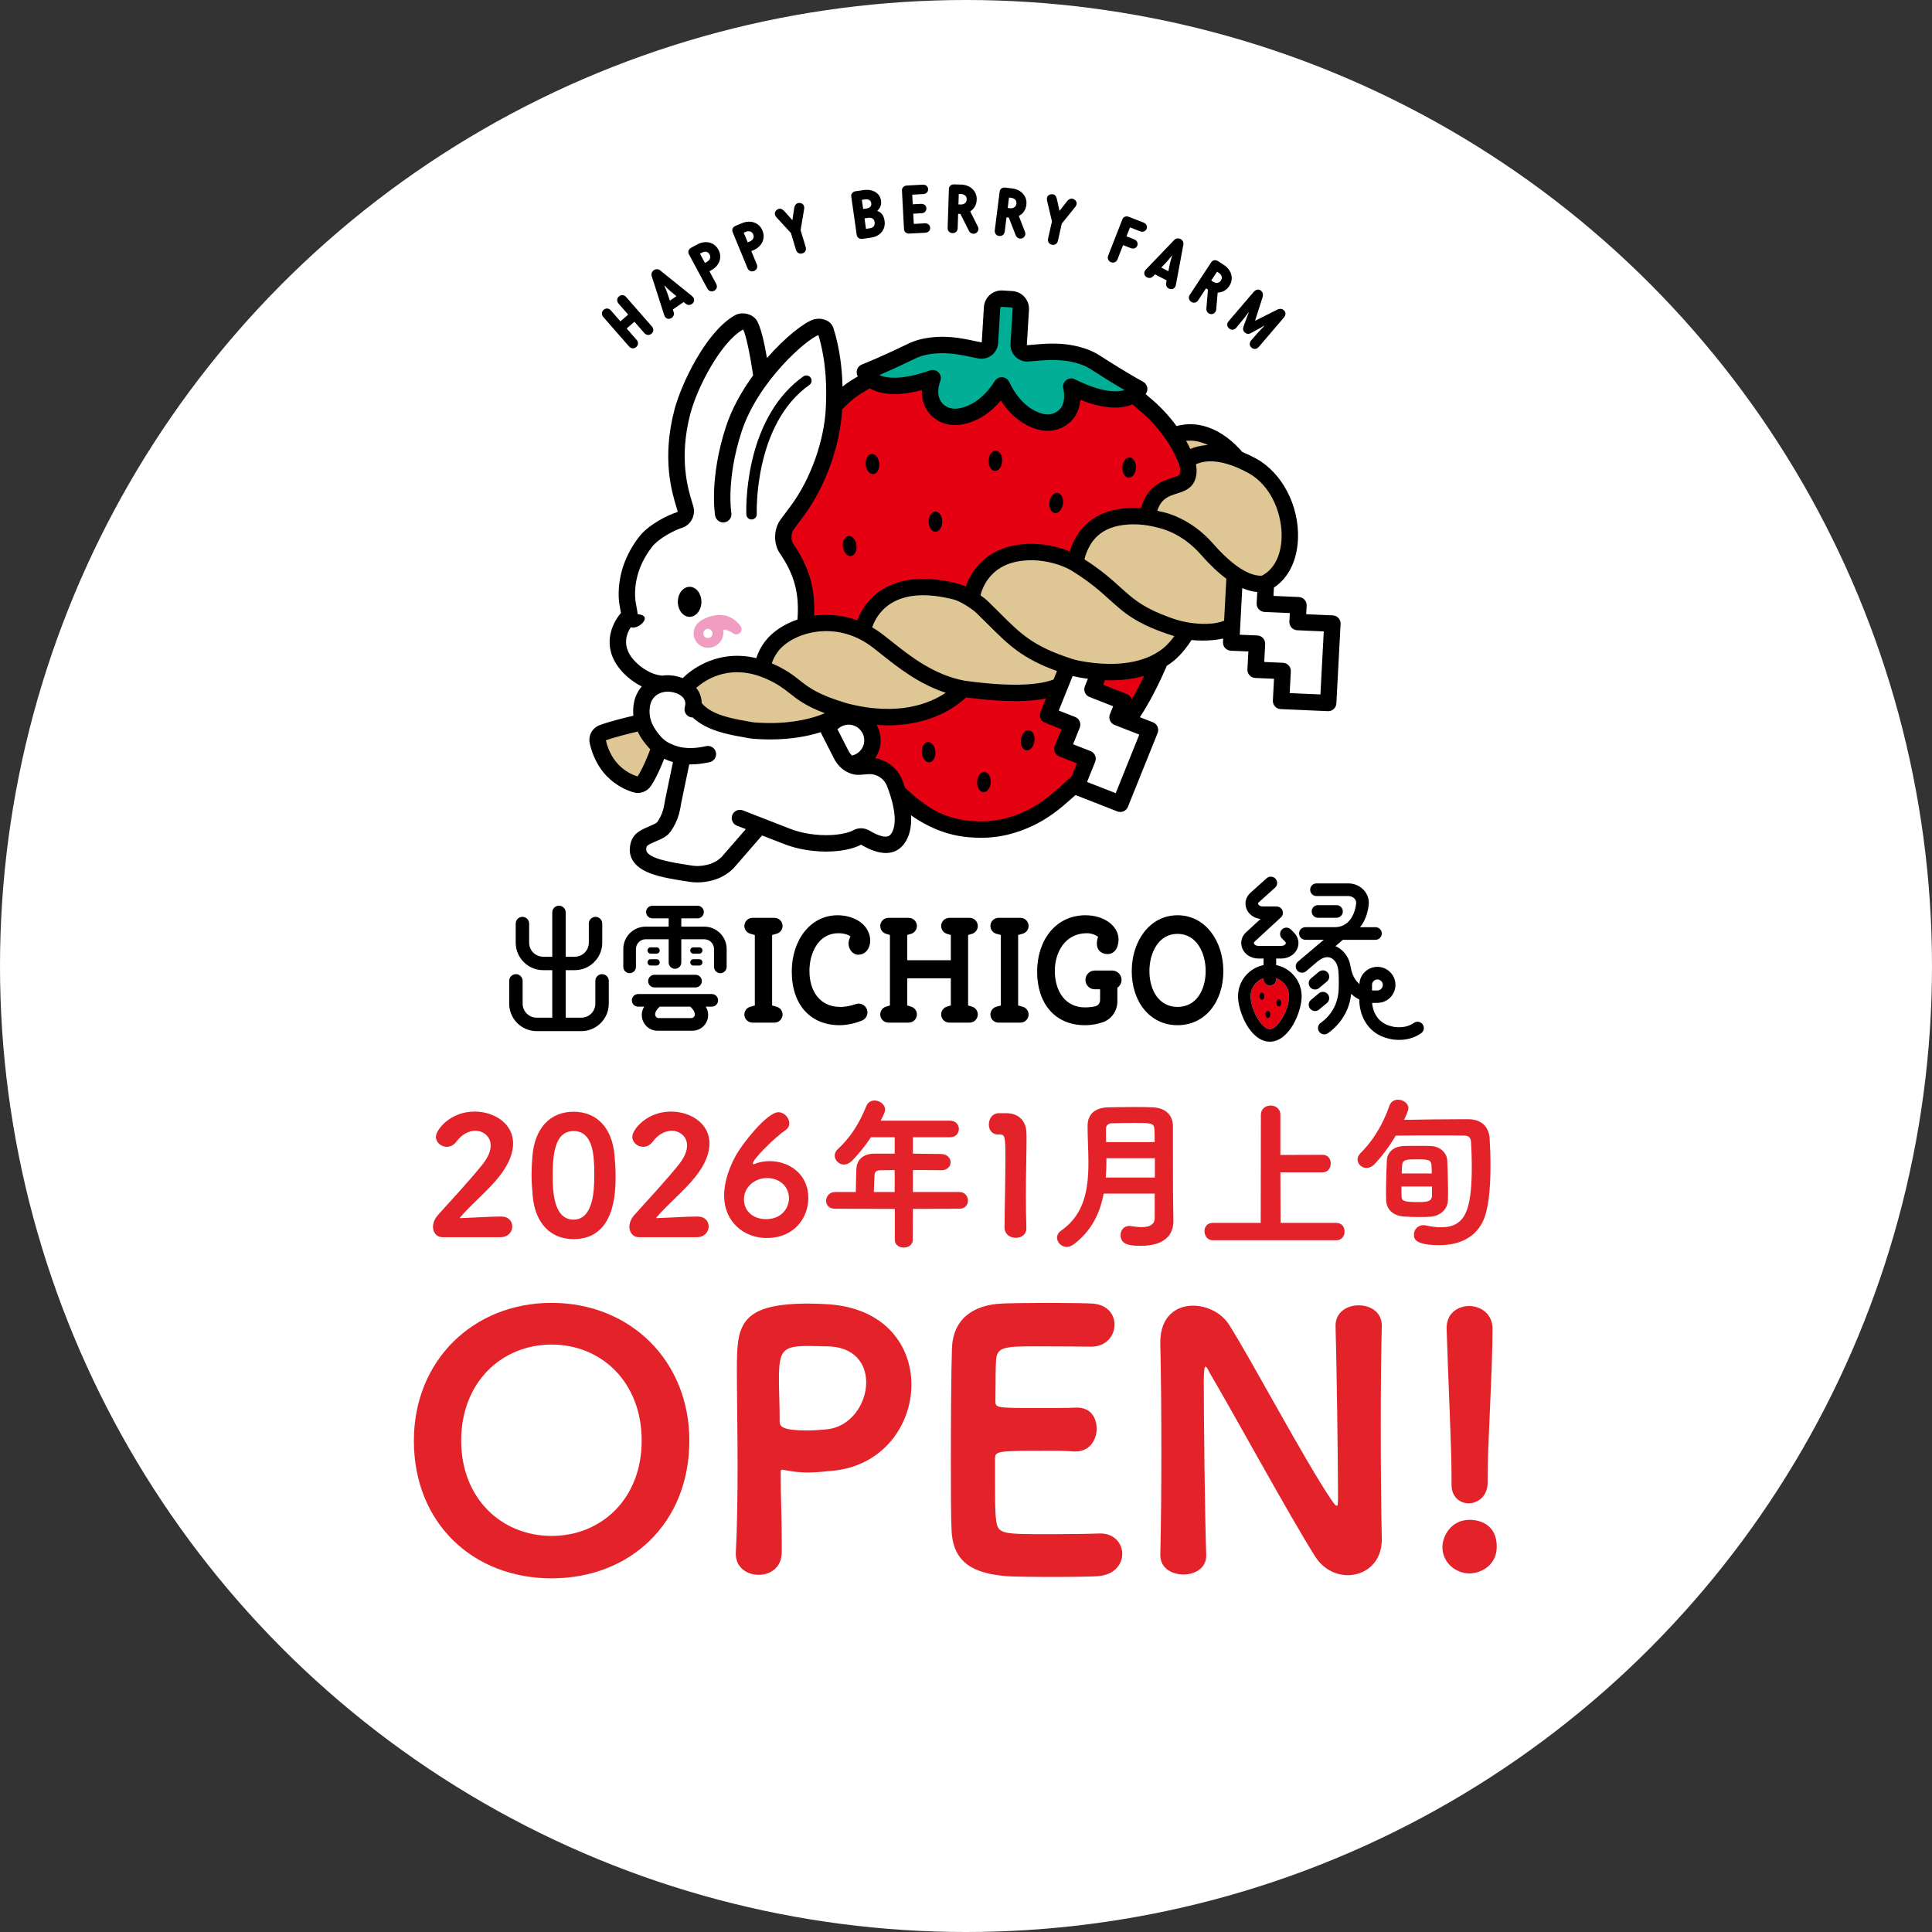 <?xml version="1.0" encoding="UTF-8"?>
<svg id="_レイヤー_1" data-name="レイヤー 1" xmlns="http://www.w3.org/2000/svg" width="686" height="686" viewBox="0 0 686 686">
  <rect x="0" y="0" width="686" height="686" fill="#333333" stroke="none"/>
  <defs>
    <style>
      .cls-1 {
        fill: #fff;
      }

      .cls-2 {
        fill: #e42229;
      }

      .cls-3 {
        fill: #f09dc1;
      }

      .cls-4 {
        fill: #e50012;
      }

      .cls-5 {
        fill: #dec794;
      }

      .cls-6 {
        fill: #00af95;
      }
    </style>
  </defs>
  <circle class="cls-1" cx="343" cy="343" r="343"/>
  <g>
    <path class="cls-2" d="M156.973,439.289c-1.962-.058-3.231-1.673-3.231-3.693,0-1.327,.577-2.827,1.789-4.212,3.866-4.327,10.559-11.482,15.579-17.656,2.25-2.769,3.116-5.077,3.116-6.982,0-3.577-3.058-5.251-5.366-5.251s-4.847,1.212-6.751,3.808c-.981,1.327-2.25,1.904-3.462,1.904-2.02,0-3.866-1.558-3.866-3.577,0-2.481,5.078-8.943,13.732-8.943,6.808,0,13.674,4.097,13.674,11.309,0,3.346-1.385,7.27-4.904,11.713-4.097,5.193-9.636,9.578-13.905,14.54-.058,.058-.058,.115-.058,.173s.115,.115,.288,.115c.231,0,.462-.058,.635-.058,4.27-.115,9.463-.519,13.79-.519,2.596,0,3.866,1.731,3.866,3.52,0,1.846-1.385,3.75-4.097,3.808h-20.829Z"/>
    <path class="cls-2" d="M189.153,424.749c-.231-2.654-.404-5.193-.404-7.732,0-2.135,.115-4.212,.288-6.405,.808-10.213,6.462-15.867,14.598-15.867,8.02,0,13.617,5.424,14.54,15.233,.231,2.539,.404,5.02,.404,7.501,0,5.712-.115,22.502-14.944,22.502-7.962,0-13.559-5.424-14.482-15.232Zm21.868-7.732c0-6.751-.404-15.406-7.385-15.406-6.866,0-7.385,8.886-7.385,15.983,0,4.904,.173,15.463,7.385,15.463,7.155,0,7.385-10.732,7.385-16.04Z"/>
    <path class="cls-2" d="M226.704,439.289c-1.962-.058-3.231-1.673-3.231-3.693,0-1.327,.577-2.827,1.789-4.212,3.866-4.327,10.559-11.482,15.579-17.656,2.25-2.769,3.116-5.077,3.116-6.982,0-3.577-3.058-5.251-5.366-5.251s-4.847,1.212-6.751,3.808c-.981,1.327-2.25,1.904-3.462,1.904-2.02,0-3.866-1.558-3.866-3.577,0-2.481,5.078-8.943,13.732-8.943,6.808,0,13.674,4.097,13.674,11.309,0,3.346-1.385,7.27-4.904,11.713-4.097,5.193-9.636,9.578-13.905,14.54-.058,.058-.058,.115-.058,.173s.115,.115,.288,.115c.231,0,.462-.058,.635-.058,4.27-.115,9.463-.519,13.79-.519,2.596,0,3.866,1.731,3.866,3.52,0,1.846-1.385,3.75-4.097,3.808h-20.829Z"/>
    <path class="cls-2" d="M272.178,439.578c-7.789,0-15.059-5.481-15.059-15.117,0-4.904,1.846-9.866,4.039-13.963,2.308-4.27,11.194-15.579,15.233-15.579,2.135,0,3.866,2.077,3.866,3.923,0,.923-.404,1.789-1.327,2.423-3.924,2.654-11.655,10.386-11.655,11.886,0,.115,.058,.231,.231,.231,.115,0,.173,0,.288-.058,1.846-.75,3.693-1.039,5.424-1.039,7.039,0,13.79,4.558,13.79,13.098,0,6.982-4.904,14.194-14.828,14.194Zm.173-21.291c-4.154,0-8.193,3-8.193,7.616,0,3.808,2.943,6.981,7.847,6.981,5.597,0,8.135-4.039,8.135-7.443,0-4.039-3.231-7.155-7.789-7.155Z"/>
    <path class="cls-2" d="M324.137,429.249l-.058,11.02c0,1.789-1.615,2.712-3.173,2.712-1.615,0-3.173-.923-3.173-2.712v-11.02l-21.233-.058c-2.193,0-3.174-1.385-3.174-2.827,0-1.5,1.154-3.116,3.174-3.116h7.385c0-1.731,.058-3.808,.173-7.962,.058-2.712,1.616-5.654,6.52-5.654h7.097v-5.828h-8.424c-2.193,3.289-4.616,6.232-6.809,8.424-.923,.865-1.846,1.269-2.769,1.269-1.789,0-3.289-1.5-3.289-3.173,0-.808,.346-1.615,1.096-2.308,4.385-4.039,7.501-8.828,10.097-15.232,.577-1.442,1.731-2.019,2.943-2.019,1.846,0,3.751,1.385,3.751,3.231,0,.692-.231,1.269-1.558,3.923h24.58c2.135,0,3.174,1.5,3.174,2.943,0,1.5-1.038,2.943-3.174,2.943h-13.155v5.828c3.346,0,6.693,.115,9.982,.115,2.25,.058,3.404,1.5,3.404,2.943s-1.096,2.827-3.346,2.827h-.058c-3.231-.058-6.635-.058-9.982-.058v7.789h16.502c2.019,0,3.058,1.558,3.058,3.058,0,1.442-.981,2.885-3.058,2.885l-16.502,.058Zm-6.462-13.79c-1.789,0-3.462,.058-4.962,.058-1.846,0-2.135,.808-2.193,1.789-.115,1.789-.173,3.981-.231,5.943h7.385v-7.789Z"/>
    <path class="cls-2" d="M357.278,395.265c4.443,0,6.982,2.769,7.155,6.635,.058,.692,.058,1.615,.058,2.712,0,4.443-.231,11.886-.231,20.137,0,3.635,.058,7.443,.173,11.194v.173c0,2.308-1.846,3.404-3.75,3.404-1.962,0-3.981-1.212-3.981-3.635,0-5.251,.289-16.906,.289-24.349,0-7.732-.115-8.713-1.904-8.713h-.692c-2.25,0-3.289-1.731-3.289-3.52,0-1.904,1.154-3.923,3.346-4.039h2.827Z"/>
    <path class="cls-2" d="M410.005,423.826h-18.117c-1.269,6.751-4.212,13.213-10.732,18.06-.808,.577-1.616,.866-2.366,.866-1.904,0-3.462-1.616-3.462-3.289,0-.865,.404-1.789,1.5-2.539,8.309-5.77,9.636-14.829,9.636-24.118,0-4.27-.288-8.655-.288-12.694v-.404c0-3.866,2.423-6.405,7.27-6.52,2.712-.058,6.058-.115,9.289-.115,2.366,0,4.674,0,6.635,.115,4.673,.231,7.039,2.885,7.097,6.578v6.001c0,16.502,.058,18.348,.058,19.098l.115,8.655v.115c0,5.02-3.404,8.712-11.482,8.712-3.52,0-7.27-.173-7.27-3.808,0-1.673,1.096-3.231,3.058-3.231,.231,0,.461,0,.692,.058,1.385,.231,2.654,.346,3.808,.346,2.654,0,4.558-.808,4.558-3.346v-8.539Zm.058-12.578h-17.194c0,2.25-.058,4.558-.231,6.866h17.425v-6.866Zm-.058-5.712c0-1.673-.058-3.174-.115-4.674-.115-2.135-1.385-2.135-7.039-2.135-2.77,0-5.597,.058-8.078,.115-1.327,0-2.077,.923-2.077,1.904,0,1.558,0,3.116,.058,4.789h17.252Z"/>
    <path class="cls-2" d="M430.625,440.385c-1.904,0-2.943-1.615-2.943-3.231,0-1.5,.923-2.943,2.943-2.943h17.021l.058-38.37c0-2.193,1.731-3.289,3.462-3.289s3.462,1.096,3.462,3.289v14.252l15.002-.058c1.962,0,2.885,1.558,2.885,3.058,0,1.616-.981,3.173-2.885,3.173h-15.002l.058,17.944h19.848c1.904,0,2.885,1.5,2.885,3.058s-.981,3.116-2.885,3.116h-43.909Z"/>
    <path class="cls-2" d="M488.092,413.325c-.923,.981-1.962,1.385-2.885,1.385-1.731,0-3.173-1.385-3.173-3,0-.75,.288-1.5,.981-2.192,3.519-3.462,7.501-8.828,10.328-16.906,.519-1.5,1.789-2.135,3.058-2.135,1.846,0,3.693,1.269,3.693,3.058,0,.75-.981,2.943-1.558,4.097,5.77-.115,15.233-.231,20.714-.231h2.251c4.5,.058,7.212,2.712,7.443,6.924,.173,2.885,.288,6.231,.288,9.693,0,6.058-.404,12.348-1.673,16.906-2.192,7.847-8.597,11.194-16.444,11.194-8.886,0-9.059-2.366-9.059-3.75,0-1.673,1.269-3.346,3.404-3.346,.288,0,.577,.058,.923,.115,1.846,.404,3.577,.635,5.251,.635,8.597,0,10.963-5.828,10.963-21.695,0-3.058-.115-6.058-.288-8.655-.058-1.269-.75-2.193-2.193-2.193-2.135-.058-5.655-.058-9.463-.058-5.308,0-11.194,0-15.059,.058-2.308,3.923-4.847,7.27-7.501,10.097Zm19.906,18.694c-1.212,.115-2.596,.115-3.981,.115-2.019,0-4.039-.058-5.482-.173-3.923-.288-6.231-2.539-6.347-5.712,0-.692-.058-1.558-.058-2.481,0-3.866,.173-9.174,.288-11.713,.115-2.539,2.019-5.02,6.116-5.135,1.846-.058,3.866-.058,5.712-.058,1.385,0,2.654,0,3.75,.058,3.52,.115,5.77,2.596,5.885,5.135,.115,2.654,.288,8.251,.288,11.944,0,.866-.058,1.615-.058,2.193-.115,3.173-2.654,5.539-6.116,5.828Zm-10.386-10.732c0,1.442,0,2.712,.058,3.52,.058,1.558,.519,2.02,6.116,2.02,3.347,0,4.558-.404,4.674-2.193v-3.346h-10.848Zm10.79-4.616c0-1.154-.115-2.193-.115-2.827-.115-2.02-.981-2.193-5.135-2.193-3.693,0-5.193,0-5.308,2.25-.058,.635-.058,1.616-.115,2.77h10.674Z"/>
    <path class="cls-2" d="M195.862,560.425c-27.875,0-48.906-19.537-48.906-48.906,0-28.373,21.031-48.906,48.906-48.906s48.906,20.533,48.906,48.906c0,29.368-21.031,48.906-48.906,48.906Zm31.982-48.906c0-20.782-14.311-34.097-31.982-34.097s-32.106,13.315-32.106,34.097c0,20.657,14.435,33.848,32.106,33.848s31.982-13.191,31.982-33.848Z"/>
    <path class="cls-2" d="M269.359,559.181c-3.982,0-8.089-2.489-8.089-7.342v-.373c.498-9.706,.622-20.657,.622-31.111,0-12.693-.249-24.888-.249-33.599,0-15.555,.249-23.893,25.386-23.893,2.613,0,5.226,.124,7.093,.249,20.284,1.369,29.493,14.809,29.493,28.497,0,14.311-9.956,28.87-27.875,30.613-2.862,.249-5.724,.622-8.96,.622-2.489,0-5.102-.249-8.213-.871-.249,0-.498-.125-.747-.125-.622,0-.622,.249-.622,1.369,0,7.715,.373,15.555,.373,23.395v4.729c-.124,5.351-4.107,7.84-8.213,7.84Zm38.204-68.319c0-6.72-4.231-12.817-14.186-12.817h-.747c-.622,0-2.986-.124-5.6-.124-9.084,0-10.453,1.493-10.453,11.697,0,4.231,.249,9.084,.249,13.315v1.742c0,1.867,.995,3.235,9.706,3.235,2.116,0,4.355-.124,6.844-.373,8.711-.747,14.186-9.084,14.186-16.675Z"/>
    <path class="cls-2" d="M389.522,559.679c-1.618,.124-8.835,.249-15.929,.249s-14.186-.124-15.804-.249c-11.698-.871-19.413-4.48-19.911-16.302-.249-5.102-.249-14.435-.249-24.515,0-15.058,.124-32.106,.373-39.821,.249-10.453,7.218-15.68,17.671-16.178,2.24-.124,9.333-.249,16.426-.249,6.969,0,13.938,.124,15.804,.249,5.351,.373,7.84,3.858,7.84,7.466,0,3.858-2.862,7.84-8.338,7.84-.124,0-10.951-.124-19.164-.124-11.822,0-14.186,.249-14.56,4.853-.249,2.987-.124,7.467-.249,14.56,0,2.489,.622,2.489,14.684,2.489,5.476,0,11.2,0,13.44-.124,7.715-.498,7.84,6.595,7.84,7.466,0,3.982-2.489,8.089-7.467,8.089h-.746c-2.613-.249-6.347-.249-10.204-.249-16.551,0-17.671,.125-17.671,2.738,0,17.422,0,18.542,.373,21.777,.622,5.102,1.991,5.102,18.915,5.102,7.218,0,15.182-.124,17.546-.249h.622c4.978,0,7.715,3.609,7.715,7.218,0,3.733-2.738,7.591-8.96,7.964Z"/>
    <path class="cls-2" d="M411.997,552.088c.249-11.075,.373-23.768,.373-36.213,0-14.186-.124-28.124-.373-38.826v-.498c0-9.084,5.6-12.942,11.573-12.942,4.978,0,10.08,2.489,12.818,6.72,7.84,12.32,27.004,48.532,36.586,62.594,.747,.996,1.245,1.742,1.618,1.742,.498,0,.498-.622,.498-4.231,0-10.204-.498-47.91-.871-59.483-.124-4.978,3.982-7.467,8.213-7.467,4.106,0,8.213,2.364,8.213,7.218v.249c-.249,9.084-.373,21.902-.373,34.968,0,14.933,.125,30.239,.373,40.444v.249c0,8.213-5.849,12.693-12.071,12.693-4.231,0-8.711-2.115-11.573-6.595-8.711-13.689-30.737-54.008-37.457-65.208-.249-.498-.995-2.24-1.493-2.24-.125,0-.622,0-.622,5.476,0,11.324,.373,47.91,.871,61.35v.249c0,4.48-3.982,6.72-8.089,6.72s-8.213-2.24-8.213-6.844v-.124Z"/>
    <path class="cls-2" d="M521.744,558.683c-4.853,0-9.582-3.858-9.582-9.333,0-3.858,2.986-9.706,9.706-9.706,1.12,0,9.582,.124,9.582,9.582,0,6.844-5.973,9.458-9.706,9.458Zm-6.347-31.484v-2.987c0-10.702-1.12-32.23-1.742-52.39v-.373c0-5.102,3.982-7.715,7.964-7.715,4.107,0,8.338,2.738,8.338,8.089,0,14.435-1.742,41.066-1.742,52.39v1.991c.124,5.351-3.858,7.591-6.72,7.591-3.111,0-6.098-2.24-6.098-6.596Z"/>
  </g>
  <g>
    <g>
      <path d="M231.492,115.948c.563,.643,.759,1.733-.152,2.529-.911,.797-1.964,.457-2.527-.186l-3.547-4.055-2.751,2.406,3.547,4.055c.562,.643,.777,1.717-.152,2.529-.911,.797-1.964,.457-2.527-.186l-9.188-10.502c-.563-.643-.759-1.733,.152-2.529,.929-.813,1.964-.457,2.527,.186l3.422,3.911,2.75-2.406-3.422-3.911c-.562-.643-.759-1.732,.152-2.529,.911-.797,1.964-.457,2.527,.186l9.188,10.502Z"/>
      <path d="M239.199,110.814c.303,1.029-.201,1.721-.709,2.07-.861,.591-2.172,.483-2.647-1.004l-4.431-13.796c-.316-.964,.194-1.774,.742-2.15,.606-.417,1.533-.534,2.272,.082l11.279,9.096c1.144,.913,.886,2.213,.005,2.818-.509,.349-1.374,.598-2.206-.07l-.759-.602-3.854,2.645,.308,.911Zm-1.345-4.056l2.328-1.598-1.717-1.412c-.725-.596-1.572-1.368-2.453-2.317l-.098,.068c.529,1.19,.945,2.258,1.24,3.149l.7,2.11Z"/>
      <path d="M254.306,100.799c.405,.752,.373,1.847-.713,2.432-1.066,.573-2.017,.007-2.421-.746l-6.562-12.205c-.36-.669-.306-1.722,.865-2.35l2.152-1.157c2.905-1.563,6.029-.763,7.411,1.807l.09,.167c1.393,2.592,.337,5.639-2.568,7.201l-.669,.36,2.416,4.493Zm-3.331-7.8c.92-.494,1.59-1.502,1.006-2.588l-.068-.126c-.584-1.087-1.783-1.062-2.703-.567l-.669,.36,1.764,3.281,.669-.36Z"/>
      <path d="M268.714,93.869c.326,.79,.183,1.874-.958,2.345-1.119,.461-2.008-.2-2.333-.99l-5.28-12.814c-.289-.702-.128-1.744,1.101-2.25l2.26-.932c3.05-1.257,6.076-.142,7.188,2.556l.072,.176c1.121,2.72-.241,5.644-3.291,6.9l-.702,.289,1.944,4.718Zm-2.516-8.102c.965-.398,1.736-1.331,1.266-2.472l-.054-.132c-.47-1.141-1.666-1.238-2.631-.841l-.702,.29,1.419,3.445,.702-.29Z"/>
      <path d="M281.997,73.903c.183-1.12,.753-1.614,1.253-1.765,.863-.259,2.602,.085,2.271,2.117l-1.25,7.461,1.81,6.02c.246,.818-.004,1.884-1.185,2.24-1.159,.347-2-.39-2.246-1.208l-1.81-6.021-5.112-5.548c-1.25-1.358-.34-2.697,.75-3.025,.568-.171,1.166-.079,1.996,.787l2.877,3.223,.645-4.282Z"/>
      <path d="M306.291,84.8c-1.315,.188-1.983-.628-2.09-1.379l-1.945-13.625c-.107-.752,.306-1.721,1.621-1.909l2.819-.402c3.218-.46,5.745,1.121,6.107,3.658l.023,.164c.191,1.339-.215,2.524-1.356,3.597,1.554,.474,2.352,1.702,2.597,3.417l.027,.187c.416,2.914-1.531,5.396-4.726,5.852l-3.077,.439Zm1.34-10.762c1.057-.15,1.883-.748,1.728-1.828l-.02-.141c-.148-1.033-1.114-1.423-2.171-1.272l-1.151,.164,.463,3.242,1.151-.165Zm1.265,7.011c1.08-.154,1.842-.862,1.661-2.131l-.02-.141c-.168-1.174-1.208-1.577-2.171-1.439l-1.409,.201,.53,3.711,1.41-.201Z"/>
      <path d="M320.259,67.63c-.04-.759,.457-1.688,1.784-1.759l5.569-.295c1.304-.07,1.897,.802,1.937,1.561,.041,.782-.456,1.712-1.76,1.78l-3.886,.206,.18,3.413,2.892-.154c1.304-.069,1.92,.802,1.96,1.56,.042,.806-.479,1.713-1.783,1.782l-2.892,.154,.193,3.626,3.886-.206c1.304-.068,1.896,.803,1.936,1.562,.041,.782-.456,1.711-1.759,1.781l-5.57,.295c-1.327,.07-1.92-.801-1.96-1.56l-.729-13.745Z"/>
      <path d="M341.012,75.96l-.806-.026-.163,5.099c-.028,.853-.604,1.785-1.837,1.745-1.209-.039-1.748-1.006-1.721-1.86l.444-13.849c.024-.759,.598-1.643,1.926-1.601l2.443,.078c3.297,.106,5.598,2.363,5.504,5.28l-.006,.19c-.055,1.731-.933,3.175-2.289,4.033l2.744,5.5c.556,1.157-.341,2.506-1.622,2.464-.759-.024-1.29-.468-1.558-.999l-3.058-6.056Zm.06-3.345c1.043,.033,2.128-.502,2.168-1.735l.005-.142c.039-1.233-1.011-1.813-2.054-1.846l-.759-.024-.119,3.722,.759,.025Z"/>
      <path d="M358.187,77.258l-.8-.101-.639,5.06c-.107,.848-.767,1.72-1.991,1.567-1.2-.153-1.646-1.165-1.539-2.013l1.735-13.746c.095-.753,.749-1.58,2.067-1.413l2.425,.306c3.272,.413,5.353,2.876,4.987,5.77l-.024,.189c-.217,1.719-1.225,3.074-2.656,3.802l2.218,5.732c.446,1.204-.574,2.462-1.845,2.302-.753-.095-1.241-.588-1.458-1.141l-2.479-6.315Zm.371-3.325c1.036,.131,2.167-.301,2.321-1.525l.017-.141c.154-1.224-.836-1.9-1.871-2.03l-.754-.095-.466,3.695,.753,.095Z"/>
      <path d="M378.862,71.474c.71-.886,1.448-1.037,1.957-.922,.88,.198,2.226,1.35,.941,2.958l-4.75,5.887-1.377,6.133c-.187,.834-.927,1.64-2.131,1.37-1.181-.265-1.552-1.321-1.364-2.154l1.377-6.134-1.731-7.342c-.423-1.797,1.027-2.516,2.138-2.267,.579,.13,1.053,.504,1.352,1.665l.925,4.219,2.662-3.414Z"/>
      <path d="M399.982,83.915l2.697,1.053c1.216,.474,1.419,1.521,1.143,2.229-.293,.752-1.143,1.362-2.359,.888l-2.697-1.052-1.967,5.04c-.31,.796-1.164,1.482-2.313,1.033-1.127-.439-1.313-1.531-1.003-2.326l5.038-12.909c.276-.707,1.112-1.349,2.35-.866l5.106,1.993c1.238,.482,1.441,1.53,1.164,2.237-.285,.73-1.143,1.362-2.381,.88l-3.537-1.38-1.242,3.184Z"/>
      <path d="M409.423,98.122c-.761,.755-1.609,.641-2.158,.359-.929-.477-1.457-1.682-.373-2.806l10.033-10.452c.698-.735,1.652-.672,2.243-.369,.655,.336,1.199,1.096,1.008,2.037l-2.645,14.245c-.259,1.44-1.526,1.83-2.476,1.343-.548-.282-1.179-.925-.987-1.974l.17-.954-4.159-2.134-.655,.704Zm2.93-3.11l2.512,1.289,.426-2.181c.179-.922,.457-2.033,.873-3.26l-.105-.054c-.797,1.032-1.538,1.904-2.182,2.587l-1.524,1.618Z"/>
      <path d="M428.913,102.824l-.674-.444-2.805,4.259c-.47,.713-1.448,1.205-2.478,.526-1.01-.665-.964-1.771-.493-2.484l7.62-11.569c.418-.634,1.37-1.087,2.479-.356l2.041,1.343c2.753,1.814,3.534,4.941,1.929,7.378l-.104,.158c-.953,1.446-2.455,2.219-4.06,2.24l-.538,6.122c-.131,1.278-1.601,1.957-2.671,1.251-.634-.417-.855-1.074-.805-1.666l.561-6.76Zm1.8-2.819c.871,.574,2.076,.686,2.755-.344l.079-.118c.678-1.03,.087-2.074-.784-2.648l-.634-.417-2.049,3.109,.634,.418Z"/>
      <path d="M445.723,119.184c.971-1.136,1.667-1.914,3.211-3.465l-.09-.078c-.478,.34-1.722,.993-2.221,1.285l-2.404,1.315c-1.064,.589-1.749,.221-2.182-.149-.397-.339-.915-.938-.505-2.148l.944-2.564c.107-.345,.677-1.887,.923-2.394l-.09-.077c-.681,.978-1.752,2.341-2.905,3.727l-1.477,1.764c-.554,.65-1.586,1.016-2.524,.214-.938-.801-.736-1.876-.181-2.526l8.895-10.405c.817-.955,1.828-1.152,2.639-.458,.577,.493,.874,1.278,.539,2.364l-2.624,8.18,.09,.077,7.673-3.864c1.039-.486,1.788-.376,2.382,.133,.83,.709,.81,1.753-.006,2.709l-8.894,10.404c-.555,.649-1.604,1.001-2.524,.214-.92-.786-.736-1.877-.181-2.526l1.513-1.733Z"/>
    </g>
    <g>
      <path class="cls-4" d="M450.888,365.391c-3.094,0-6.816-7.147-6.816-11.637,0-2.972,1.915-5.499,4.574-6.429v.36c0,1.238,1.004,2.242,2.242,2.242s2.242-1.004,2.242-2.242v-.359c2.658,.93,4.574,3.457,4.574,6.429,0,4.49-3.721,11.637-6.816,11.637Z"/>
      <g>
        <path d="M275.77,331.541c1.241-.346,2.1-1.476,2.1-2.765,0-1.585-1.285-2.87-2.87-2.87h-7.819c-1.585,0-2.87,1.285-2.87,2.87,0,1.289,.859,2.419,2.1,2.765l1.61,.449v25.025l-1.61,.448c-1.242,.346-2.101,1.476-2.101,2.765,0,1.585,1.285,2.871,2.87,2.871h7.819c1.585,0,2.87-1.285,2.87-2.871,0-1.289-.859-2.42-2.101-2.765l-1.61-.448v-25.025l1.611-.449Z"/>
        <path d="M363.124,331.541c1.241-.346,2.1-1.476,2.1-2.765,0-1.585-1.285-2.87-2.87-2.87h-7.819c-1.585,0-2.87,1.285-2.87,2.87,0,1.289,.859,2.419,2.1,2.765l1.61,.449v25.025l-1.61,.448c-1.242,.346-2.101,1.476-2.101,2.765,0,1.585,1.285,2.871,2.87,2.871h7.819c1.585,0,2.87-1.285,2.87-2.871,0-1.289-.859-2.42-2.101-2.765l-1.61-.448v-25.025l1.61-.449Z"/>
        <path d="M304.727,338.992c2.886,0,4.26-2.641,4.26-4.936,0-5.338-5.131-9.069-11.59-9.069-9.666,0-16.263,8.84-16.263,19.974,0,11.824,6.643,19.056,16.996,19.056,3.124,0,5.957-.843,7.934-1.644,1.568-.635,2.342-2.401,1.748-3.985l-.005-.012c-.601-1.601-2.371-2.398-3.985-1.834-1.478,.517-3.402,.99-5.509,.99-7.147,0-10.903-5.568-10.903-12.8,0-6.428,3.252-13.373,10.262-13.373,1.924,0,3.619,.517,4.306,1.148-.321,.575-.687,1.493-.687,2.469,0,2.238,1.603,4.018,3.435,4.018Z"/>
        <path d="M345.128,331.576c1.224-.368,2.062-1.496,2.062-2.774,0-1.6-1.297-2.897-2.897-2.897h-7.217c-1.6,0-2.897,1.297-2.897,2.897,0,1.278,.838,2.406,2.062,2.774l1.373,.413v8.953h-15.484v-8.953l1.373-.413c1.224-.368,2.062-1.496,2.062-2.774,0-1.6-1.297-2.897-2.897-2.897h-7.217c-1.6,0-2.897,1.297-2.897,2.897h0c0,1.279,.838,2.406,2.062,2.774l1.373,.413v25.025l-1.372,.412c-1.225,.368-2.063,1.496-2.063,2.774h0c0,1.6,1.297,2.897,2.897,2.897h7.216c1.6,0,2.897-1.297,2.897-2.897,0-1.279-.839-2.406-2.063-2.774l-1.373-.412v-9.643h15.484v9.643l-1.373,.412c-1.225,.368-2.063,1.496-2.063,2.774,0,1.6,1.297,2.897,2.897,2.897h7.216c1.6,0,2.897-1.297,2.897-2.897,0-1.279-.839-2.406-2.063-2.774l-1.373-.412v-25.025l1.373-.413Z"/>
        <path d="M213.77,345.895c-1.316,0-2.385,1.07-2.385,2.386v8.093c0,2.746-2.234,4.98-4.981,4.98h-5.541v-16.878h3.227c5.377,0,9.752-4.375,9.752-9.752v-6.788c0-1.316-1.07-2.386-2.386-2.386s-2.385,1.07-2.385,2.386v6.788c0,2.746-2.234,4.98-4.981,4.98h-3.227v-15.735c0-1.316-1.07-2.386-2.386-2.386s-2.385,1.07-2.385,2.386v15.735h-3.227c-2.746,0-4.981-2.234-4.981-4.98v-6.788c0-1.316-1.07-2.386-2.385-2.386s-2.385,1.07-2.385,2.386v6.788c0,5.377,4.374,9.752,9.752,9.752h3.227v16.878h-5.54c-2.746,0-4.981-2.234-4.981-4.98v-8.093c0-1.316-1.07-2.386-2.386-2.386s-2.385,1.07-2.385,2.386v8.093c0,5.377,4.374,9.752,9.752,9.752h15.852c5.377,0,9.752-4.375,9.752-9.752v-8.093c0-1.316-1.07-2.386-2.386-2.386Z"/>
        <path d="M252.732,352.953h-26.142c-1.238,0-2.242,1.004-2.242,2.242s1.004,2.242,2.242,2.242h2.163l-.111,.165c-.047,.07-.09,.143-.129,.218-.908,1.746-.84,3.793,.181,5.476,1.021,1.682,2.806,2.687,4.774,2.687h12.385c1.968,0,3.753-1.005,4.774-2.687,1.022-1.683,1.089-3.73,.181-5.476-.039-.075-.082-.147-.129-.218l-.111-.165h2.163c1.238,0,2.242-1.004,2.242-2.242s-1.004-2.242-2.242-2.242Zm-6.04,7.452c-.116,.679-.612,1.094-1.375,1.094h-11.3c-.763,0-1.258-.415-1.375-1.094-.09-.523,.108-1.051,.367-1.498,.317-.548,.753-1.06,1.237-1.469h10.841c.484,.41,.92,.921,1.237,1.469,.259,.447,.457,.975,.367,1.498Z"/>
        <path d="M230.132,348.366c0,1.238,1.004,2.242,2.242,2.242h14.587c1.238,0,2.242-1.004,2.242-2.242s-1.004-2.242-2.242-2.242h-14.587c-1.238,0-2.242,1.004-2.242,2.242Z"/>
        <path d="M231.036,338.612h2.089c.619,0,1.121-.501,1.121-1.121s-.502-1.121-1.121-1.121h-2.089c-.619,0-1.121,.501-1.121,1.121s.502,1.121,1.121,1.121Z"/>
        <path d="M231.036,342.831h2.089c.619,0,1.121-.501,1.121-1.121s-.502-1.121-1.121-1.121h-2.089c-.619,0-1.121,.501-1.121,1.121s.502,1.121,1.121,1.121Z"/>
        <path d="M250.064,329.021h-8.154v-2.94h5.765c1.238,0,2.242-1.004,2.242-2.242s-1.004-2.242-2.242-2.242h-16.014c-1.238,0-2.242,1.004-2.242,2.242s1.004,2.242,2.242,2.242h5.765v2.94h-8.154c-4.384,0-7.952,3.568-7.952,7.952v6.334c0,1.238,1.004,2.242,2.242,2.242s2.242-1.004,2.242-2.242v-6.334c0-1.912,1.556-3.467,3.467-3.467h8.154v8.244c0,1.238,1.004,2.242,2.242,2.242s2.242-1.004,2.242-2.242v-8.244h8.154c1.912,0,3.467,1.556,3.467,3.467v6.334c0,1.238,1.004,2.242,2.242,2.242s2.242-1.004,2.242-2.242v-6.334c0-4.384-3.567-7.952-7.951-7.952Z"/>
        <path d="M248.298,336.371h-2.089c-.619,0-1.121,.501-1.121,1.121s.502,1.121,1.121,1.121h2.089c.619,0,1.121-.501,1.121-1.121s-.502-1.121-1.121-1.121Z"/>
        <path d="M248.298,340.59h-2.089c-.619,0-1.121,.501-1.121,1.121s.502,1.121,1.121,1.121h2.089c.619,0,1.121-.501,1.121-1.121s-.502-1.121-1.121-1.121Z"/>
        <path d="M474.561,325.873c1.238,0,2.242-1.004,2.242-2.242s-1.004-2.242-2.242-2.242h-6.576c-1.238,0-2.242,1.004-2.242,2.242s1.004,2.242,2.242,2.242h6.576Z"/>
        <path d="M453.13,342.679v-2.329h1.803c2.572,0,4.819-1.395,5.724-3.553,.8-1.908,.366-4.042-1.134-5.569l-1.156-1.179c-.867-.884-2.286-.898-3.17-.03-.884,.867-.898,2.286-.031,3.171l1.157,1.179c.303,.308,.271,.524,.2,.694-.168,.4-.724,.803-1.59,.803h-8.09c-.881,0-1.437-.412-1.596-.82-.07-.178-.094-.404,.251-.722l9.301-8.569c.679-.626,.905-1.604,.569-2.465-.336-.86-1.165-1.427-2.088-1.427h-4.921c-.886,0-1.441-.413-1.598-.823-.045-.119-.14-.366,.266-.731l5.713-5.121c.922-.826,.999-2.244,.173-3.165-.826-.923-2.244-1.001-3.166-.173l-5.713,5.12c-1.668,1.495-2.228,3.668-1.461,5.672,.776,2.028,2.697,3.41,5.01,3.663l-5.123,4.72c-1.631,1.503-2.164,3.669-1.39,5.651,.871,2.231,3.137,3.673,5.773,3.673h1.803v2.329c-5.16,1.043-9.058,5.612-9.058,11.075,0,5.536,4.4,16.122,11.3,16.122s11.3-10.586,11.3-16.122c0-5.463-3.897-10.032-9.058-11.075Zm-2.242,22.712c-3.094,0-6.816-7.147-6.816-11.637,0-2.972,1.915-5.499,4.574-6.429v.36c0,1.238,1.004,2.242,2.242,2.242s2.242-1.004,2.242-2.242v-.359c2.658,.93,4.574,3.457,4.574,6.429,0,4.49-3.721,11.637-6.816,11.637Z"/>
        <path d="M468.363,350.833l2.798-2.324c.952-.791,1.083-2.205,.292-3.158-.791-.953-2.205-1.084-3.157-.292l-2.798,2.324c-.952,.791-1.083,2.205-.292,3.157,.443,.534,1.082,.809,1.726,.809,.505,0,1.013-.17,1.431-.517Z"/>
        <path d="M471.161,356.15c.952-.791,1.083-2.205,.292-3.157-.791-.952-2.205-1.083-3.157-.292l-2.798,2.324c-.952,.791-1.083,2.205-.292,3.158,.443,.534,1.082,.809,1.726,.809,.505,0,1.013-.17,1.431-.518l2.798-2.324Z"/>
        <path d="M448.061,352.45c-.469,.01-.838,.585-.823,1.284,.015,.699,.408,1.258,.877,1.248,.469-.01,.838-.585,.823-1.284s-.408-1.258-.877-1.248Z"/>
        <path d="M454.036,354.813c-.469,.01-.838,.585-.823,1.284,.015,.699,.408,1.258,.877,1.248,.469-.01,.838-.585,.823-1.284-.015-.699-.408-1.258-.877-1.248Z"/>
        <path d="M450.176,358.96c-.469,.01-.838,.585-.823,1.284,.015,.699,.408,1.258,.877,1.248,.47-.01,.838-.585,.823-1.284-.015-.699-.408-1.258-.877-1.248Z"/>
        <path d="M468.298,341.057c1.169-.921,2.416-1.326,3.512-1.147,.972,.161,1.858,.78,2.511,1.823,1.006,1.609,1.006,3.856,1.041,6.315,.006,.45,.007,.911,.007,1.367l-.051,1.852c-.163,4.796-2.368,9.102-6.388,11.936-1.012,.714-1.253,2.112-.54,3.124,.437,.62,1.13,.95,1.834,.95,.447,0,.898-.133,1.29-.41,4.75-3.35,7.746-8.492,8.238-13.986,.932,.892,1.918,1.549,2.891,2.026-.015,4.525,2.129,12.03,10.682,13.941,.326,.083,1.644,.388,3.439,.388,2.214,0,5.155-.463,7.859-2.376,1.011-.715,1.25-2.115,.535-3.126-.715-1.01-2.114-1.249-3.125-.535-3.367,2.384-7.557,1.315-7.587,1.308-.037-.011-.075-.02-.113-.028-5.608-1.238-6.887-5.723-7.143-8.362,.953,.014,1.659,.004,2.029-.022,3.465-.074,6.261-2.915,6.261-6.398,0-3.528-2.871-6.399-6.399-6.399-3.449,0-6.27,2.744-6.395,6.162-1.296-1.344-2.463-2.63-3.077-5.985-.062-.337-.227-1.139-.386-1.744-.263-.824-.622-1.641-1.143-2.442-1.011-1.557-2.363-2.703-3.905-3.337l2.63-2.251h11.588c1.238,0,2.242-1.004,2.242-2.242s-1.004-2.242-2.242-2.242h-5.467c1.592-1.981,2.636-4.556,3.029-7.668,.291-1.899-.275-3.842-1.552-5.329-1.388-1.617-3.447-2.544-5.649-2.544h-11.31c-1.238,0-2.242,1.004-2.242,2.242s1.004,2.242,2.242,2.242h11.31c.893,0,1.712,.357,2.247,.98,.43,.501,.616,1.116,.513,1.788-.633,5-3.383,8.324-7.616,8.288h-10.39c-1.238,0-2.242,1.004-2.242,2.242s1.004,2.242,2.242,2.242l6.527-.006-9.175,7.749c-.941,.805-1.051,2.22-.246,3.161,.444,.518,1.072,.785,1.704,.785,.516,0,1.034-.177,1.457-.539l4.184-3.581,.336-.213Zm18.868,8.641c0-1.056,.859-1.915,1.915-1.915s1.915,.859,1.915,1.915-.832,1.984-1.888,1.984c-.117,0-1.164,.063-1.942-.015v-1.969Z"/>
        <path d="M418.112,324.986h0c-9.895,0-16.263,9.183-16.263,19.86,0,10.79,6.414,19.17,16.263,19.17h0c9.849,0,16.263-8.38,16.263-19.17,0-10.676-6.367-19.86-16.263-19.86Zm0,32.544h0c-6.78,0-9.987-6.199-9.987-12.743,0-6.37,3.161-13.201,9.987-13.201h0c6.826,0,9.987,6.831,9.987,13.201,0,6.544-3.206,12.743-9.987,12.743Z"/>
        <path d="M398.229,347.939c0-1.841-1.492-3.333-3.333-3.333h-6.154c-1.841,0-3.333,1.492-3.333,3.333s1.492,3.333,3.333,3.333h1.872v3.841c0,1.071-.748,1.989-1.795,2.216-.979,.213-2.208,.374-3.565,.374-7.147,0-10.72-5.97-10.72-12.972,0-6.428,3.527-13.373,11.406-13.373,1.878,0,3.574,.861,3.986,1.378-.321,.574-.459,1.434-.459,2.295,0,2.583,1.878,3.731,3.711,3.731,2.885,0,3.985-2.641,3.985-5.224,0-4.592-4.902-8.552-11.728-8.552-10.628,0-17.179,8.897-17.179,20.032,0,11.364,6.413,18.998,16.95,18.998,2.524,0,4.672-.457,6.406-1.061,3.106-1.082,5.138-4.073,5.138-7.361v-4.887c.89-.598,1.476-1.614,1.476-2.767Z"/>
      </g>
    </g>
    <g>
      <path class="cls-5" d="M422.636,162.136c-1.033,0-2.019-.595-2.471-1.596l-.486-1.075c-.237-.452-.484-.883-.73-1.313l-.158-.276c-.451-.793-.474-1.758-.062-2.571,.414-.813,1.208-1.363,2.114-1.465,.542-.061,1.098-.092,1.654-.092,2.534,0,5.097,.623,7.617,1.852,1.114,.543,1.719,1.774,1.466,2.988-.252,1.214-1.295,2.103-2.535,2.158-1.957,.086-3.749,.479-5.328,1.167-.352,.154-.719,.227-1.082,.227Z"/>
      <path class="cls-6" d="M371.949,149.861c-.853,0-1.708-.117-2.543-.348-3.909-1.081-9.43-4.171-13.537-12.753-.032-.066-.096-.109-.169-.114-.079,0-.145,.035-.181,.093-5.124,8.016-10.98,10.408-14.992,11.004-.469,.07-.945,.105-1.415,.105-2.052,0-4.021-.67-5.544-1.886-4.14-3.306-3.356-8.842-2.239-11.591,.043-.103,.028-.187-.026-.245-.052-.056-.115-.063-.147-.063-5.233,1.845-9.785,2.775-13.597,2.775-2.517,0-4.688-.404-6.453-1.2-.98-.442-1.606-1.422-1.596-2.497s.655-2.043,1.643-2.466c4.98-2.134,9.669-4.387,11.923-5.47l.559-.269c1.399-.671,2.787-1.167,4.129-1.477,2.196-.507,4.505-.764,6.861-.764,4.199,0,7.829,.783,10.745,1.413,.921,.199,1.784,.386,2.554,.517,.177,.03,.359,.046,.539,.046,.719,0,1.427-.241,1.992-.68,.722-.56,1.18-1.404,1.254-2.315,0-.072,0-.174,.006-.246l.746-12.182c.1-1.65,1.426-2.943,3.085-3.004,.034-.001,.091-.003,.124-.003,.071,0,.172,.004,.242,.009l3.347,.205c1.76,.109,3.105,1.627,3.002,3.385,0,0-.761,12.43-.762,12.435-.037,.917,.313,1.812,.961,2.455,.6,.597,1.43,.939,2.278,.939l.148-.003c.781-.036,1.663-.117,2.596-.202,1.849-.167,3.944-.357,6.301-.357,4.133,0,7.815,.609,11.255,1.862,1.295,.472,2.612,1.134,3.917,1.969l.523,.336c2.123,1.361,6.5,4.168,11.165,6.884,.928,.541,1.45,1.58,1.329,2.649-.121,1.068-.862,1.964-1.89,2.283-1.2,.373-2.566,.562-4.058,.562-4.293,0-9.535-1.532-15.583-4.554-.035-.006-.065-.009-.092-.009-.05,0-.087,.013-.122,.042-.058,.048-.085,.137-.063,.215,.773,2.874,.878,8.473-3.633,11.249-1.346,.828-2.93,1.266-4.581,1.266Z"/>
      <path class="cls-4" d="M304.41,222.982c-.309,0-.623-.052-.929-.164-3.274-1.195-6.691-1.802-10.157-1.802-1.298,0-2.609,.088-3.895,.26-.12,.016-.24,.024-.36,.024-.674,0-1.33-.252-1.832-.714-.593-.544-.914-1.322-.876-2.125,.406-8.663-1.461-15.475-6.242-22.779-.216-.33-.438-.659-.665-.989-1.562-2.261-1.477-6.077,.187-8.33,.705-.955,3.773-5.082,3.773-5.082,7.216-9.764,12.281-23.928,12.902-36.084,.035-.684,.328-1.33,.82-1.807l.652-.633c2.396-2.327,3.842-3.731,7.387-5.838l2.249-1.352c.429-.258,.913-.388,1.397-.388,.463,0,.926,.118,1.342,.355,1.962,1.118,4.479,1.684,7.481,1.684,2.655,0,5.684-.449,9.003-1.336,.231-.062,.466-.091,.7-.091,.609,0,1.208,.205,1.694,.594,.672,.538,1.049,1.365,1.014,2.226-.131,3.252,.967,5.831,3.263,7.664,1.593,1.272,3.652,1.972,5.8,1.972,.488,0,.982-.036,1.467-.109,4.728-.701,9.001-3.284,12.7-7.676,.517-.614,1.277-.964,2.074-.964,.055,0,.11,.001,.165,.005,.857,.053,1.637,.507,2.106,1.226,3.136,4.811,7.061,7.895,11.668,9.169,.866,.239,1.755,.361,2.644,.361,1.731,0,3.39-.458,4.797-1.324,2.502-1.539,3.907-3.964,4.174-7.208,.071-.859,.545-1.633,1.279-2.085,.434-.268,.927-.404,1.423-.404,.344,0,.687,.065,1.014,.197,4.253,1.716,8.05,2.586,11.289,2.586,1.946,0,3.68-.316,5.154-.94,.341-.144,.7-.214,1.056-.214,.646,0,1.285,.232,1.79,.674l1.799,1.581c5.677,4.611,10.238,10.14,13.559,16.437,.026,.049,.05,.099,.074,.149l1.738,3.85c.032,.071,.061,.143,.087,.217,.142,.406,1.352,4.035-.157,6.293-.731,1.097-2.009,1.548-4.034,2.193-3.113,.991-7.377,2.349-9.226,8.856-.333,1.172-1.403,1.97-2.606,1.97-.064,0-.128-.002-.192-.006-.687-.049-1.388-.073-2.084-.073-1.481,0-2.95,.105-4.62,.331-8.039,1.084-13.377,5.555-15.866,13.287-.232,.72-.754,1.31-1.439,1.628-.361,.168-.751,.252-1.141,.252-.35,0-.7-.068-1.031-.204-3.488-1.435-7.772-2.359-11.461-2.473-.359-.011-.716-.017-1.067-.017-15.232,0-19.728,10.189-20.745,13.312-.24,.74-.786,1.34-1.5,1.649-.344,.149-.711,.223-1.078,.223-.393,0-.787-.085-1.152-.256-.906-.425-1.711-.728-2.394-.901-4.182-1.058-8.085-1.594-11.598-1.594-5.19,0-9.647,1.171-13.248,3.482-4.417,2.835-6.562,6.722-7.584,9.483-.405,1.094-1.441,1.771-2.543,1.771Z"/>
      <path class="cls-5" d="M315.281,254.434c-4.792,0-9.899-.695-15.178-2.064-.031-.008-.063-.017-.094-.026-10.866-3.24-14.327-5.966-17.674-8.601-2.354-1.853-4.578-3.604-9.086-5.595l-.29-.118c-1.287-.557-1.937-2.002-1.5-3.334,.634-1.93,1.584-3.701,2.823-5.262,3.882-4.892,11.375-8.054,19.089-8.054,5.664,0,11.236,1.694,16.113,4.9,1.531,1.007,3.278,2.399,5.301,4.01,5.679,4.524,12.728,10.141,21.849,13.118,.983,.32,1.699,1.174,1.843,2.199,.145,1.025-.306,2.042-1.163,2.623-4.176,2.831-11.389,6.206-22.033,6.206Z"/>
      <path class="cls-1" d="M302.54,270.98c-.668,0-1.321-.247-1.825-.707-.806-.734-1.458-1.608-1.938-2.599-.243-.502-.999-1.972-1.873-3.672-.683-1.33-1.481-2.882-1.98-3.87-.625-1.239-.215-2.749,.95-3.501,0,0,.056-.036,.09-.058,1.337-1.141,2.969-1.813,4.727-1.947,.212-.017,.425-.024,.635-.024,4.288,0,7.903,3.351,8.23,7.629,.31,4.057-2.451,7.79-6.422,8.683-.198,.044-.397,.066-.595,.066Zm-6.549-14.423"/>
      <path class="cls-5" d="M273.401,259.446c-1.735,0-3.525-.065-5.321-.194-.778-.056-1.597-.171-2.435-.342-.48-.098-1.053-.199-1.701-.315-4.552-.805-12.917-2.286-16.897-7.252-.375-.468-.584-1.047-.595-1.647-.022-1.209-.373-2.334-1.044-3.345-.067-.102-.146-.194-.222-.289l-.109-.137c-.891-1.127-.747-2.754,.328-3.708,2.628-2.332,8.237-6.245,16.281-6.245,2.842,0,5.759,.5,8.669,1.483,.072,.025,.144,.052,.214,.083,.085,.021,.209,.065,.292,.095,.839,.3,1.546,.579,2.227,.879,4.466,1.972,6.772,3.788,9.002,5.545,2.778,2.187,5.402,4.253,11.752,6.649,1.037,.392,1.731,1.376,1.753,2.484,.021,1.108-.634,2.118-1.655,2.55-.629,.265-1.313,.533-2.05,.798-3.711,1.326-9.93,2.907-18.486,2.907Z"/>
      <path class="cls-5" d="M360.448,245.837c-5.236,0-11.433-.495-18.419-1.47-.043-.006-.085-.013-.127-.02-11.558-2.175-20.401-9.22-26.857-14.363-2.048-1.631-3.798-3.023-5.342-4.04-.451-.296-.909-.574-1.372-.844-1.104-.644-1.608-1.969-1.212-3.183,.77-2.362,2.799-6.791,7.736-9.915,3.52-2.227,7.872-3.356,12.936-3.356,3.468,0,7.335,.533,11.494,1.586,3.255,.823,7.943,4.154,9.226,5.393,1.574,1.519,2.978,2.922,4.336,4.279,6.955,6.952,11.547,11.543,23.377,15.821,.692,.25,1.253,.772,1.553,1.443,.3,.672,.315,1.437,.04,2.119l-1.21,3.005c-.282,.7-.843,1.252-1.55,1.521-3.524,1.344-8.44,2.026-14.609,2.026Z"/>
      <path class="cls-1" d="M242.386,243.499c-.333,0-.667-.062-.988-.187-.948-.371-1.94-.622-2.948-.746-.479-.058-.961-.088-1.43-.088-.548,0-1.096,.04-1.629,.121-.133,.02-.268,.03-.402,.03-.167,0-.333-.016-.498-.047-.032-.006-.092-.019-.147-.031-.287-.035-.587-.083-.886-.14-4.777-.918-8.818-4.171-11.007-6.909-3.518-4.398-3.797-9.595-.766-14.257,.511-.786,1.376-1.234,2.273-1.234,.216,0,.433,.026,.648,.078-.506-.45-.842-1.087-.9-1.804-.049-.6-.194-1.371-.335-2.116-.257-1.363-.547-2.906-.585-4.479-.163-6.855,2.057-13.306,6.6-19.174,2.881-3.723,9.169-6.828,11.894-7.663,.212-.064,.417-.149,.61-.25,1.411-.739,2.116-2.448,1.678-4.063-.098-.363-.236-.811-.4-1.345-1.512-4.927-5.052-16.46-.63-33.121,2.538-9.562,11.037-26.217,19.765-31.318,.312-.183,.658-.301,1.017-.347,.116-.015,.292-.027,.41-.027,.304,0,.62,.042,.914,.122,.715,.193,1.319,.671,1.673,1.322,1.231,2.265,2.782,10.211,3.774,17.081,.101,.7-.075,1.411-.491,1.982-4.316,5.93-7.446,11.848-9.304,17.589-5.744,17.748-3.781,29.658-3.694,30.157,.02,.12,.129,.164,.192,.164,.147-.022,.22-.128,.202-.238-.02-.118-2-12.405,3.682-29.96,6.158-19.028,24.402-34.682,29.069-36.17,.064-.02,.129-.039,.195-.054,.072-.017,.179-.038,.252-.049,.138-.021,.275-.031,.411-.031,1.181,0,2.249,.773,2.596,1.935,3.101,10.382,3.041,20.267,2.726,26.8-.585,12.118-5.623,26.253-12.836,36.013-.531,.718-3.084,4.148-3.773,5.081-1.786,2.419-1.874,6.365-.194,8.797,.226,.327,.445,.653,.658,.979,5.007,7.648,6.822,14.913,6.067,24.293-.087,1.076-.804,1.999-1.827,2.348-4.233,1.445-7.805,3.803-10.055,6.64-1.557,1.961-2.421,3.996-2.872,5.357-.375,1.13-1.428,1.859-2.572,1.859-.21,0-.423-.024-.635-.076-2.066-.496-4.141-.748-6.169-.748-3.552,0-6.994,.754-10.231,2.239-3.565,1.637-6.048,3.783-7.211,4.916-.516,.502-1.198,.77-1.893,.77Z"/>
      <path class="cls-5" d="M226.382,278.408c-.268,0-.538-.04-.803-.122-2.087-.646-5.162-2.029-7.965-4.941-3.28-3.408-4.617-7.648-5.122-9.871-.3-1.323,.423-2.664,1.693-3.139,2.945-1.103,7.944-2.359,11.62-3.219,.206-.049,.413-.072,.618-.072,1.033,0,2.001,.593,2.454,1.562,1.11,2.369,2.669,4.139,3.601,5.196,.091,.104,.201,.216,.317,.331,.759,.75,1.007,1.876,.634,2.876-.762,2.04-2.753,7.114-4.788,10.186-.512,.771-1.368,1.213-2.26,1.213Z"/>
      <path class="cls-1" d="M247.645,310.21c-.803,0-1.63-.064-2.461-.192l-.37-.058c-9.266-1.431-18.853-2.91-18.036-8.955,.37-2.747,1.753-3.344,5.093-4.788l.462-.199c1.983-.861,3.181-1.38,4.249-3.348,.018-.034,.037-.066,.057-.099,1.043-1.74,1.769-3.632,2.158-5.625,.119-.603,.231-1.236,.348-1.894l.133-.743,2.799-13.447c.262-1.259,1.372-2.158,2.654-2.158,.018,0,.415,.015,.415,.015,1.951,0,4.056-.249,6.256-.742,.107-.023,.175-.131,.151-.238-.026-.115-.132-.158-.193-.158-2.262,.501-4.356,.752-6.269,.752-4.428,0-7.361-1.315-9.421-2.46-.822-.458-2.254-1.613-2.889-2.333-2.888-3.277-5.695-7.435-4.629-13.433,.886-4.986,5.15-7.218,8.982-7.218,.424,0,.85,.026,1.269,.078,2.956,.36,5.387,1.677,6.67,3.61,.695,1.047,1.38,2.805,.691,5.231-.03,.106,.032,.218,.139,.247h.02c.694,0,1.407,.26,1.911,.738,4.352,4.129,11.631,5.419,15.981,6.19l.111,.02c.624,.11,1.178,.209,1.641,.304,.855,.174,1.692,.291,2.485,.348,1.82,.131,3.639,.197,5.408,.197,6.272,0,12.048-.828,17.166-2.464,.269-.086,.548-.129,.825-.129,.459,0,.916,.117,1.325,.347,.656,.367,1.13,.99,1.309,1.72,.275,.598,1.194,2.391,2.464,4.863,.836,1.626,1.651,3.214,1.869,3.665,.868,1.792,2.177,3.157,3.785,3.944,.857,.419,1.69,.632,2.474,.632,.1,0,.2-.004,.3-.01l2.84-.208c.321-.032,.635-.048,.946-.048,3.818,0,7.315,2.389,8.7,5.944,2.466,6.327,4.649,14.879,1.041,19.683-.991,1.321-2.372,1.99-4.103,1.99-1.887,0-4.21-.832-7.1-2.543-.467-.277-1.007-.423-1.561-.423-.549,0-1.092,.143-1.57,.415-1.795,1.019-5.176,1.778-8.821,1.981-.654,.036-1.32,.054-1.992,.054-4.992,0-10.179-.958-14.231-2.63l-16.33-6.354c-.021-.004-.044-.006-.067-.006-.075,0-.156,.024-.192,.12-.04,.103,.011,.219,.114,.259l3.152,1.227c.822,.32,1.437,1.021,1.648,1.877,.212,.857-.007,1.763-.586,2.428l-8.629,9.925c-.058,.067-.12,.132-.184,.192-2.323,2.195-5.081,3.406-8.68,3.81l-.457,.045c-.425,.037-.845,.055-1.27,.055Z"/>
      <path class="cls-4" d="M348.458,294.37c-.694,0-1.388-.02-2.081-.06l-1.317-.076c-3.773-.217-7.55-1.078-11.224-2.559-3.57-1.441-6.61-3.573-9.363-5.662-1.311-.994-2.493-2.068-3.636-3.107-.422-.383-.845-.768-1.276-1.149-.354-.314-.62-.714-.772-1.163-.326-.967-.638-1.829-.953-2.635-1.244-3.192-4.131-5.518-7.533-6.071-.914-.148-1.688-.752-2.055-1.601-.367-.85-.275-1.827,.243-2.594,1.108-1.638,1.614-3.538,1.465-5.494-.094-1.224-.447-2.4-1.051-3.497-.479-.871-.444-1.933,.092-2.77,.5-.781,1.363-1.249,2.282-1.249,.065,0,.13,.003,.195,.007,1.324,.095,2.603,.143,3.803,.143,14.716,0,22.969-6.403,25.835-9.156,.508-.488,1.182-.757,1.878-.757,.119,0,.237,.008,.356,.023,6.448,.855,12.191,1.287,17.071,1.287,3.972,0,7.484-.29,10.44-.862,.172-.033,.345-.049,.516-.049,.8,0,1.571,.355,2.091,.986,.632,.766,.795,1.817,.424,2.738l-1.939,4.818c-.02,.049-.02,.105,0,.152,.022,.051,.064,.091,.114,.11l5.812,2.274c.673,.263,1.214,.785,1.501,1.45,.287,.664,.296,1.415,.026,2.087l-2.372,5.891c-.02,.049-.019,.106,.002,.155,.021,.049,.062,.087,.113,.107l6.21,2.43c.673,.263,1.214,.785,1.501,1.45,.287,.664,.296,1.415,.026,2.087l-1.867,4.637c-.149,.368-.376,.699-.665,.969-2.272,2.12-4.904,4.409-6.711,5.954-3.207,2.742-6.578,4.979-10.02,6.649-5.612,2.722-11.386,4.102-17.163,4.102Z"/>
      <path class="cls-1" d="M396.161,284.345c-.329,0-.663-.06-.987-.187l-10.174-3.983c-.673-.263-1.214-.786-1.501-1.45-.287-.665-.296-1.416-.026-2.087l2.881-7.158c.021-.049,.02-.104-.002-.153-.021-.05-.061-.088-.11-.107l-6.212-2.432c-.674-.263-1.214-.786-1.501-1.451-.287-.664-.296-1.415-.026-2.087l2.371-5.891c.02-.049,.02-.105-.002-.153-.021-.049-.061-.088-.11-.107l-5.814-2.276c-.673-.263-1.214-.785-1.501-1.45-.287-.664-.296-1.415-.026-2.087l4.933-12.256c.42-1.044,1.43-1.699,2.514-1.699,.211,0,.425,.024,.638,.077,.68,.164,1.356,.304,2.009,.417,.088,.016,.175,.035,.261,.059l.121,.035c.926,.158,1.844,.295,2.739,.412,.832,.107,1.567,.595,1.99,1.319,.424,.724,.488,1.604,.176,2.382l-1.075,2.671c-.02,.049-.02,.105,0,.152,.022,.05,.062,.089,.111,.108l8.391,3.285c.673,.263,1.214,.786,1.501,1.451,.287,.664,.296,1.415,.026,2.087l-1.138,2.827c-.02,.05-.02,.105,0,.152,.022,.051,.063,.091,.114,.11l8.787,3.44c.673,.263,1.214,.786,1.501,1.451,.287,.664,.296,1.415,.026,2.087l-8.369,20.795c-.425,1.056-1.441,1.699-2.516,1.699Z"/>
      <path class="cls-4" d="M401.821,251.036c-.115,0-.231-.007-.347-.022-1.072-.137-1.961-.899-2.259-1.939-.002-.005-.01-.036-.018-.063-.022-.03-.052-.053-.087-.066l-8.391-3.285c-.674-.263-1.214-.786-1.501-1.451-.287-.664-.296-1.416-.025-2.087l.585-1.451c.014-.043,.028-.085,.043-.122,.402-1.054,1.411-1.746,2.532-1.746,.031,0,.062,0,.091,.002,.612,.021,1.219,.041,1.803,.041,4.093,0,7.886-.497,11.274-1.476,.248-.072,.502-.107,.753-.107,.786,0,1.55,.343,2.073,.963,.69,.819,.834,1.966,.368,2.93-1.885,3.893-3.522,6.8-4.563,8.553-.492,.829-1.383,1.327-2.33,1.327Z"/>
      <path class="cls-5" d="M394.285,238.438c-2.979,0-6.165-.263-9.47-.785-.09-.014-.178-.033-.267-.056-.011-.003-.079-.021-.109-.03-1.533-.216-3.152-.576-4.462-.993-14.496-4.61-19.408-9.52-26.843-16.951l-.072-.071c-1.334-1.334-2.714-2.713-4.272-4.218-.313-.302-1.082-.94-2.217-1.746-.905-.641-1.328-1.768-1.069-2.846,.361-1.504,1.314-4.457,3.631-7.336,3.84-4.773,9.585-7.193,17.075-7.193,.361,0,.726,.006,1.096,.017,3.922,.121,10.193,1.316,14.961,4.286,6.496,4.048,10.197,7.39,13.461,10.34,5.231,4.726,9.363,8.459,22.053,12.439,.835,.262,1.493,.912,1.764,1.744,.273,.831,.127,1.744-.391,2.449-2.308,3.14-4.333,4.745-4.799,5.094v.002c-5.103,3.898-11.836,5.854-20.069,5.854Z"/>
      <path class="cls-5" d="M427.63,224.233c-4.282,0-8.001-.847-9.836-1.353-2.119-.585-4.129-1.345-6.494-2.307-1.828-.743-3.456-1.502-4.976-2.317-1.38-.742-2.709-1.557-3.95-2.423-1.068-.746-2.142-1.577-3.283-2.541-1.047-.883-2.042-1.782-3.005-2.652l-.093-.084c-3.074-2.777-6.561-5.928-12.415-9.683-.994-.637-1.461-1.843-1.155-2.983,2.214-8.268,7.559-13.03,15.889-14.153,1.385-.187,2.803-.282,4.211-.282,3.56,0,7.207,.588,11.153,1.795,4.179,1.28,8.287,3.68,11.879,6.942,1,.909,1.971,1.897,2.884,2.938,2.989,3.408,5.885,6.156,8.611,8.169,.733,.541,1.145,1.415,1.098,2.325l-.794,14.924c-.054,1.003-.658,1.894-1.569,2.316-.206,.095-2.096,.937-5.248,1.236-.94,.089-1.918,.134-2.905,.134Z"/>
      <path class="cls-5" d="M447.762,207.142c-5.479,0-11.879-4.13-19.021-12.276-7.485-8.534-15.657-10.307-17.219-10.576-.106-.018-.209-.042-.311-.072-.202-.06-.396-.107-.591-.156l-.381-.096c-.723-.188-1.336-.666-1.694-1.322-.359-.655-.432-1.429-.201-2.139,1.837-5.656,5.676-6.879,8.761-7.861,1.749-.556,3.401-1.082,4.249-2.354,.993-1.49,.895-3.512,.638-4.947-.414-2.354,1.831-3.127,2.789-3.457,.559-.193,1.128-.348,1.713-.468,1.046-.215,2.163-.325,3.32-.325,.363,0,.726,.01,1.088,.031,1.834,.102,3.714,.447,5.745,1.055,1.979,.592,4.012,1.412,6.213,2.508,.569,.283,1.13,.578,1.686,.882,9.592,5.26,13.576,16.997,13.217,25.676-.304,7.34-3.414,13.028-8.533,15.603-.353,.177-.741,.276-1.135,.288-.11,.003-.221,.005-.333,.005Z"/>
      <path class="cls-1" d="M457.809,248.809c-.723-.032-1.403-.351-1.889-.886-.487-.536-.739-1.244-.7-1.966l.41-7.706c.003-.052-.016-.106-.052-.145-.035-.039-.086-.064-.138-.065l-6.665-.291c-.723-.032-1.403-.351-1.889-.886-.487-.536-.739-1.244-.7-1.966l.337-6.341c.003-.054-.015-.106-.051-.146-.035-.039-.086-.063-.138-.065l-6.238-.273c-.723-.032-1.403-.351-1.889-.886-.487-.536-.739-1.244-.701-1.966l.881-16.561c.048-.885,.523-1.69,1.275-2.158,.436-.271,.934-.409,1.433-.409,.361,0,.725,.072,1.067,.219,1.557,.666,3.071,1.069,4.498,1.197,1.453,.13,2.543,1.387,2.466,2.845l-.214,4.009c-.003,.052,.016,.106,.052,.146,.034,.039,.086,.063,.138,.065l9.003,.394c.723,.032,1.403,.351,1.89,.887,.486,.536,.738,1.244,.7,1.967l-.163,3.043c-.003,.052,.016,.106,.052,.145,.035,.039,.086,.064,.138,.065l9.432,.413c.723,.032,1.403,.351,1.889,.886,.487,.536,.739,1.244,.7,1.966l-1.191,22.385c-.078,1.445-1.273,2.568-2.706,2.568-.04,0-11.036-.48-11.036-.48Z"/>
      <path d="M355.848,163.729c-.101,1.984-1.263,3.538-2.595,3.47-1.332-.068-2.33-1.731-2.229-3.716,.101-1.984,1.263-3.538,2.595-3.47,1.332,.068,2.33,1.731,2.229,3.716Z"/>
      <path d="M351.78,277.796c-.101,1.984-1.263,3.538-2.595,3.47-1.332-.068-2.33-1.731-2.229-3.715,.101-1.984,1.263-3.538,2.595-3.47s2.33,1.731,2.229,3.716Z"/>
      <path d="M403.351,166.146c-.101,1.984-1.263,3.538-2.595,3.47-1.332-.068-2.33-1.731-2.229-3.715,.101-1.984,1.263-3.538,2.595-3.47,1.332,.068,2.33,1.731,2.229,3.715Z"/>
      <path d="M377.42,178.927c-.275,1.968-1.569,3.413-2.89,3.228-1.321-.185-2.169-1.929-1.894-3.897,.275-1.968,1.569-3.413,2.89-3.228,1.321,.185,2.169,1.929,1.894,3.897Z"/>
      <path d="M367.295,263.193c-.275,1.968-1.569,3.413-2.89,3.229s-2.169-1.929-1.894-3.897c.275-1.968,1.569-3.413,2.89-3.228,1.321,.185,2.169,1.929,1.894,3.897Z"/>
      <path d="M304.106,193.562c.251,1.971-.618,3.705-1.941,3.874-1.323,.169-2.599-1.292-2.851-3.263-.251-1.971,.618-3.705,1.941-3.874,1.323-.169,2.599,1.292,2.851,3.263Z"/>
      <path d="M334.565,185.208c0,1.987-1.081,3.598-2.415,3.598s-2.415-1.611-2.415-3.598,1.081-3.597,2.415-3.597,2.415,1.611,2.415,3.597Z"/>
      <path d="M312.19,164.581c.152,1.981-.804,3.669-2.134,3.771-1.33,.102-2.531-1.422-2.682-3.403-.152-1.981,.804-3.669,2.134-3.771,1.33-.102,2.531,1.422,2.682,3.403Z"/>
      <path d="M332.143,266.904c.151,1.981-.804,3.669-2.134,3.771-1.33,.102-2.531-1.422-2.682-3.403-.152-1.981,.804-3.669,2.134-3.771,1.33-.102,2.531,1.422,2.682,3.403Z"/>
      <path d="M245.022,208.357c-.956-.048-1.857,.306-2.62,1.015-1.045,.97-1.671,2.476-1.716,4.13-.08,2.934,1.725,5.409,4.024,5.517,.054,.003,.108,.004,.162,.004,.892,0,1.739-.35,2.459-1.018,1.045-.97,1.67-2.476,1.715-4.13,.08-2.934-1.725-5.409-4.024-5.518Z"/>
      <path class="cls-3" d="M262.853,222.143c-5.791-7.371-14.087-1.704-14.087-1.704-2.471,1.59-3.22,4.827-1.673,7.23,1.546,2.404,4.803,3.063,7.273,1.474,1.785-1.149,2.666-3.157,2.436-5.089-.033-.275,.203-.514,.478-.479,1.136,.145,2.205,.728,3.037,1.328,.984,.71,2.381,.356,2.861-.791,.274-.655,.113-1.411-.326-1.969Zm-11.392,4.415c-.902,.057-1.68-.628-1.738-1.53-.057-.902,.628-1.68,1.53-1.738,.902-.057,1.68,.628,1.738,1.53,.057,.902-.628,1.68-1.53,1.738Z"/>
      <g>
        <path d="M266.854,184.454c.027,0,.054,0,.081-.002,1.022-.044,1.815-.908,1.771-1.93-.013-.317-1.118-31.852,18.689-45.844,.836-.59,1.034-1.747,.444-2.582-.59-.836-1.746-1.035-2.582-.444-8.923,6.304-15.255,16.802-18.309,30.359-2.284,10.139-1.959,18.327-1.944,18.671,.043,.995,.863,1.772,1.849,1.772Z"/>
        <path d="M475.254,219.455c-.522-.575-1.253-.918-2.029-.952l-9.431-.412,.162-3.043c.041-.776-.229-1.536-.751-2.111-.522-.575-1.253-.918-2.029-.952l-9.002-.394,.089-1.682h0s.067-1.268,.067-1.268c5.143-3.392,8.221-9.524,8.541-17.267,.486-11.745-5.612-23.478-14.829-28.532-1.735-.951-3.379-1.73-4.938-2.368-9.835-11.24-19.187-10.375-23.342-9.183-2.841-3.887-6.193-7.417-10.033-10.542l-.94-.826c.066-.097,.123-.186,.167-.257,.032-.052,.064-.105,.093-.159,.772-1.411,.254-3.18-1.156-3.952-5.865-3.21-12.082-7.197-14.736-8.9l-.526-.337c-1.497-.958-3.021-1.723-4.529-2.272-7.457-2.717-14.345-2.094-18.902-1.681-.95,.086-1.77,.16-2.461,.193-.021,0-.051,.002-.087-.033-.039-.039-.045-.084-.046-.109l.758-12.378c.213-3.475-2.441-6.475-5.916-6.688l-3.394-.208c-.218-.014-.435-.015-.637-.007-3.258,.12-5.865,2.667-6.064,5.923l-.757,12.359c-.001,.02-.002,.039-.003,.058-.008,.019-.023,.039-.047,.058-.045,.035-.079,.029-.1,.026-.682-.116-1.487-.29-2.419-.491-4.473-.966-11.233-2.425-18.966-.639-1.564,.361-3.17,.934-4.773,1.702l-.563,.27c-2.843,1.366-9.5,4.564-15.712,7.034-1.465,.582-2.2,2.224-1.659,3.705,.019,.053,.092,.237,.228,.505l-1.011,.608c-1.885,1.12-3.237,2.072-4.418,3.035-.135-6.067-.881-13.306-3.235-20.801-.351-1.115-1.159-2.049-2.277-2.63-1.401-.727-3.298-.882-4.831-.393-3.259,1.039-9.953,6.205-16.479,13.667-.976-5.668-2.337-11.785-3.903-13.741-1.711-2.136-5.195-2.765-7.608-1.372-10.402,6.002-19,24.623-21.292,33.259-4.65,17.521-.927,29.651,.663,34.831,.152,.495,.28,.911,.371,1.246,.063,.231-.027,.446-.117,.493-.025,.013-.052,.024-.08,.033-2.859,.876-9.906,4.163-13.443,8.733-4.921,6.357-7.428,13.672-7.25,21.154,.044,1.827,.373,3.575,.638,4.98,.055,.291,.115,.611,.167,.911-3.381,3.933-6.827,11.827-.459,19.789,1.738,2.174,4.498,4.629,7.868,6.306-1.466,1.67-2.426,3.707-2.8,5.808-.291,1.638-.331,3.16-.202,4.573-3.237,.76-8.818,2.145-11.997,3.364-2.612,1.002-4.076,3.711-3.481,6.442,.563,2.59,2.088,7.534,5.964,11.562,3.319,3.449,6.976,5.063,9.459,5.81,.544,.164,1.096,.243,1.641,.243,1.836,0,3.587-.898,4.659-2.484,1.891-2.799,3.698-7.072,4.701-9.631,.912,.422,1.946,.821,3.121,1.154l-2.716,13.044c-.005,.026-.01,.051-.015,.077l-.142,.792c-.114,.64-.223,1.255-.338,1.841-.324,1.656-.93,3.226-1.801,4.668-.026,.043-.052,.088-.076,.133-.549,1.026-.879,1.191-2.774,2.014l-.455,.197c-3.54,1.53-6.336,2.739-6.942,7.227-.396,2.936,.527,6.969,7.179,9.507,3.794,1.448,8.714,2.207,13.472,2.942l.363,.056c.991,.153,1.974,.23,2.938,.23,.515,0,1.025-.022,1.528-.066,.176-.015,.358-.034,.546-.055,4.367-.49,7.735-2.003,10.599-4.764,.062-.059,.121-.121,.177-.186l10.089-11.604,7.384,2.874c5.057,2.079,11.616,3.124,17.553,2.794,4.154-.231,7.962-1.121,10.195-2.403,3.642,2.157,6.537,2.971,8.833,2.971,3.146,0,5.168-1.528,6.443-3.226,1.933-2.574,2.752-5.984,2.48-10.182,6.765,4.785,13.965,7.439,21.409,7.867l1.317,.076c.758,.043,1.514,.065,2.272,.065,6.247,0,12.464-1.481,18.51-4.415,3.681-1.786,7.275-4.169,10.683-7.084,1.178-1.008,2.688-2.315,4.223-3.685l14.838,5.808c.349,.136,.707,.201,1.061,.201,1.154,0,2.245-.691,2.702-1.826l10.543-26.198c.29-.721,.28-1.528-.028-2.241-.308-.714-.888-1.274-1.612-1.558l-4.644-1.818c.155-.259,.318-.523,.466-.777,.575-.856,4.592-6.995,9.077-17.476,.675-.429,1.301-.864,1.87-1.297,.515-.376,3.716-2.832,6.912-7.851,1.076,.099,2.454,.184,4.009,.184,2.178,0,4.703-.184,7.227-.712l-.067,1.249c-.041,.776,.229,1.536,.751,2.111,.522,.575,1.252,.918,2.029,.952l6.237,.273-.337,6.341c-.041,.776,.229,1.536,.751,2.111,.522,.575,1.253,.918,2.029,.952l6.665,.291-.41,7.705c-.041,.776,.229,1.536,.751,2.111,.522,.575,1.253,.918,2.029,.952l16.733,.731c.043,.002,.086,.003,.129,.003,1.539,0,2.823-1.205,2.905-2.757l1.501-28.2c.041-.776-.229-1.536-.751-2.111Zm-46.328-61.421c-2.653,.117-4.743,.715-6.29,1.39l-.485-1.076c-.024-.053-.049-.105-.076-.156-.295-.562-.613-1.11-.927-1.661,1.899-.214,4.606-.044,7.779,1.502Zm-104.676-30.386l.559-.268c1.218-.584,2.417-1.015,3.565-1.28,6.466-1.494,12.223-.25,16.427,.657,.957,.206,1.861,.402,2.668,.539,1.638,.28,3.334-.145,4.649-1.165,1.321-1.025,2.157-2.568,2.295-4.235,.008-.101,.011-.202,.009-.303l.746-12.182c.017-.278,.251-.452,.48-.46,.018,0,.036,0,.054,0l3.394,.208c.27,.017,.476,.25,.46,.52l-.761,12.423c-.001,.02-.002,.041-.003,.061-.068,1.674,.573,3.311,1.759,4.489,1.178,1.171,2.805,1.797,4.464,1.72,.817-.038,1.738-.121,2.714-.21,4.283-.388,10.149-.918,16.384,1.353,1.107,.404,2.245,.977,3.383,1.706l.522,.334c2.136,1.37,6.534,4.191,11.264,6.945-3.057,.95-8.66,.652-17.624-3.828-1.026-.513-2.256-.367-3.143,.359-.888,.727-1.264,1.915-.964,3.022,.064,.236,1.517,5.799-2.437,8.231-1.419,.873-3.235,1.097-4.982,.614-3.366-.931-8.147-3.648-11.813-11.31-.456-.953-1.393-1.585-2.448-1.649-.06-.003-.119-.005-.179-.005-.989,0-1.916,.503-2.453,1.343-4.575,7.157-9.652,9.27-13.106,9.783-1.793,.266-3.568-.178-4.87-1.218-3.627-2.896-1.506-8.24-1.419-8.452,.447-1.063,.224-2.29-.568-3.127-.792-.838-2.004-1.13-3.09-.744-9.445,3.353-15.044,2.964-17.961,1.647,5.031-2.156,9.742-4.419,12.029-5.518Zm-25.226,17.688l.652-.633c2.33-2.263,3.613-3.509,6.885-5.453l2.26-1.359c3.361,1.914,9.066,3.138,18.525,.611-.166,4.104,1.313,7.523,4.279,9.892,2.561,2.045,5.971,2.93,9.358,2.427,6.354-.943,11.076-4.693,14.376-8.611,2.797,4.292,7.025,8.59,13.217,10.302,1.112,.308,2.245,.459,3.366,.459,2.207,0,4.367-.587,6.218-1.726,3.233-1.989,5.118-5.202,5.455-9.295,9.129,3.683,14.949,3.136,18.514,1.628l1.799,1.581c.028,.025,.057,.05,.086,.073,5.386,4.374,9.714,9.619,12.865,15.592l1.738,3.85c.403,1.148,.674,3.099,.147,3.889-.242,.363-1.606,.798-2.603,1.115-3.355,1.068-8.77,2.816-11.011,10.699-2.819-.199-5.253,.005-7.256,.275-6.441,.869-14.579,4.251-18.085,15.143-4.35-1.79-9.003-2.57-12.408-2.676-15.438-.472-22.33,8.574-24.473,15.167-.982-.46-1.962-.842-2.881-1.075-11.183-2.829-20.258-2.077-26.975,2.234-5.216,3.347-7.62,8.007-8.662,10.824-4.89-1.785-10.147-2.377-15.342-1.682,.432-9.229-1.621-16.66-6.682-24.392-.228-.348-.462-.695-.701-1.042-.917-1.327-.851-3.845,.136-5.181,.735-.996,1.435-1.935,2.101-2.83,.582-.781,1.138-1.529,1.671-2.25,7.523-10.178,12.783-24.902,13.431-37.557Zm1.76,104.408c-10.368-3.092-13.48-5.54-16.771-8.132-2.383-1.876-4.848-3.817-9.669-5.946-.104-.046-.205-.081-.309-.126,.4-1.219,1.113-2.838,2.371-4.424,4.974-6.269,19.085-10.793,31.589-2.573,1.431,.941,3.137,2.3,5.112,3.873,5.667,4.515,13.099,10.436,22.687,13.566-5.429,3.68-16.706,8.51-35.009,3.761Zm6.07,12.694c.212,2.778-1.672,5.236-4.314,5.83-.521-.474-.98-1.068-1.322-1.776-.248-.512-1.014-2.004-1.902-3.73-.681-1.325-1.475-2.871-1.971-3.853,.117-.075,.235-.149,.344-.242,.902-.784,2.012-1.247,3.21-1.338,3.048-.234,5.722,2.059,5.956,5.11Zm-13.972-9.194c-.586,.247-1.222,.497-1.908,.743-4.453,1.592-12.006,3.328-22.7,2.561-.661-.047-1.364-.146-2.089-.294-.512-.104-1.129-.214-1.828-.338-4.206-.745-11.864-2.111-15.196-6.267-.031-1.717-.53-3.341-1.496-4.796-.14-.212-.305-.407-.462-.608,3.014-2.675,10.903-8.069,22.282-4.221,.152,.067,.305,.123,.462,.162,.672,.24,1.351,.501,2.046,.807,4.148,1.831,6.222,3.464,8.418,5.194,2.827,2.226,5.73,4.512,12.472,7.057Zm23.853-25.382c-2.086-1.662-3.888-3.098-5.541-4.184-.491-.323-.992-.628-1.497-.922,.601-1.842,2.314-5.747,6.608-8.464,5.303-3.356,12.811-3.838,22.315-1.434,2.59,.655,6.888,3.634,8.008,4.715,1.562,1.509,2.957,2.902,4.305,4.25,7.085,7.082,11.979,11.968,24.368,16.449l-1.209,3.005c-4.38,1.67-13.373,2.961-31.688,.404-10.896-2.051-19.433-8.851-25.669-13.819Zm-92.167,5.946c-3.673-4.592-2.131-8.747-.61-11.086,1.641,.588,4.282-.944,4.896-2.635,.565-1.558-1.49-1.933-2.445-2.024-.059-.718-.206-1.509-.373-2.396-.237-1.26-.506-2.688-.538-4.042-.149-6.216,1.881-12.087,6.033-17.45,2.364-3.054,8.034-5.961,10.545-6.731,.371-.113,.732-.262,1.075-.442,2.526-1.324,3.803-4.34,3.035-7.173-.104-.385-.25-.864-.425-1.433-1.443-4.703-4.824-15.717-.601-31.629,2.479-9.339,10.71-25.113,18.513-29.673,.071-.009,.18,.001,.263,.024,.781,1.437,2.262,7.781,3.473,16.174-4.013,5.514-7.569,11.794-9.691,18.349-5.946,18.372-3.877,30.93-3.786,31.455,.274,1.582,1.776,2.64,3.358,2.37,1.582-.27,2.647-1.773,2.381-3.356-.019-.116-1.881-11.778,3.588-28.676,5.901-18.234,23.461-33.194,27.314-34.422,.01-.002,.021-.005,.033-.007,2.976,9.964,2.923,19.515,2.616,25.893-.561,11.619-5.392,25.174-12.308,34.532-.529,.716-1.082,1.458-1.659,2.234-.67,.9-1.374,1.846-2.113,2.847-2.462,3.334-2.569,8.583-.244,11.949,.212,.307,.418,.615,.62,.923,4.691,7.166,6.342,13.769,5.633,22.592-4.665,1.592-8.693,4.231-11.303,7.52-1.644,2.072-2.696,4.301-3.321,6.189-7.711-1.853-13.972-.262-18.164,1.663-3.897,1.79-6.62,4.12-7.972,5.438-1.116-.437-2.322-.755-3.606-.913-1.351-.165-2.613-.135-3.792,.042-.07-.013-.136-.037-.208-.045-.266-.03-.539-.072-.812-.125-4.057-.78-7.6-3.687-9.401-5.94Zm1.814,41.888c-1.813-.563-4.426-1.751-6.814-4.233-2.8-2.909-3.971-6.563-4.431-8.591,2.946-1.103,8.28-2.415,11.287-3.118,1.27,2.712,2.993,4.671,4.022,5.839,.13,.148,.283,.305,.445,.466-.683,1.829-2.612,6.775-4.508,9.636Zm89.955,20.463c-.421,.56-1.702,2.266-7.654-1.258-1.783-1.056-4.024-1.069-5.849-.034-1.176,.667-3.994,1.431-7.636,1.633-5.044,.281-10.807-.63-15.038-2.375-.018-.007-.036-.014-.054-.021l-16.327-6.354c-1.499-.583-3.186,.159-3.769,1.657-.583,1.498,.159,3.186,1.657,3.769l3.151,1.227-8.629,9.925c-1.898,1.794-4.1,2.747-7.12,3.086-.138,.015-.272,.028-.404,.04-.977,.086-2.009,.046-3.068-.118l-.364-.057c-6.849-1.058-16.229-2.506-15.769-5.914,.153-1.136,.166-1.229,3.482-2.662l.462-.2c2.167-.94,4.041-1.753,5.555-4.541,1.204-2.009,2.044-4.195,2.494-6.498,.121-.617,.236-1.265,.356-1.939l.133-.742,2.784-13.371c.141,.003,.271,.015,.415,.015,2.017,0,4.288-.234,6.848-.807,1.569-.351,2.556-1.908,2.205-3.477-.351-1.569-1.908-2.557-3.477-2.206-7.006,1.567-10.874,.153-13.733-1.437-.55-.306-1.749-1.275-2.174-1.757-2.583-2.932-4.855-6.314-3.992-11.165,.695-3.908,4.246-5.292,7.252-4.924,2.137,.261,3.909,1.165,4.741,2.418,.561,.845,.673,1.824,.342,2.991-.439,1.547,.459,3.157,2.006,3.596,.269,.077,.539,.099,.806,.097,4.931,4.679,12.835,6.088,17.374,6.892,.642,.114,1.211,.214,1.681,.31,.97,.198,1.924,.331,2.835,.397,1.958,.141,3.824,.205,5.603,.205,7.561,0,13.518-1.164,17.991-2.593,.045,.186,.109,.369,.193,.549,.281,.599,1.17,2.332,2.493,4.907,.797,1.551,1.622,3.157,1.84,3.606,1.136,2.345,2.876,4.143,5.034,5.2,1.399,.685,2.792,.985,4.152,.892l2.853-.209c.027-.002,.054-.004,.082-.007,2.952-.299,5.764,1.421,6.84,4.184,3.088,7.921,3.598,14.143,1.399,17.07Zm64.165-20.477c-2.223,2.074-4.818,4.332-6.623,5.875-3.03,2.591-6.206,4.701-9.441,6.27-5.875,2.85-11.899,4.12-17.905,3.775l-1.316-.076c-3.562-.205-7.06-1.033-10.365-2.367-3.19-1.287-6.012-3.238-8.739-5.307-1.682-1.276-3.167-2.722-4.753-4.127-.303-.898-.628-1.81-.995-2.753-1.624-4.167-5.351-7.068-9.625-7.761,1.387-2.052,2.125-4.563,1.922-7.219-.128-1.669-.62-3.22-1.379-4.598,1.377,.099,2.712,.15,3.997,.15,15.759,0,24.685-7.003,27.713-9.913,6.565,.87,12.387,1.31,17.427,1.31,4.197,0,7.843-.309,10.955-.912l-1.939,4.818c-.29,.721-.28,1.528,.028,2.241,.308,.714,.888,1.274,1.612,1.558l5.814,2.276-2.371,5.89c-.29,.721-.28,1.528,.028,2.241,.308,.713,.888,1.274,1.612,1.558l6.212,2.431-1.866,4.638Zm15.659,5.951l-10.175-3.983,2.881-7.158c.29-.721,.28-1.528-.028-2.241-.308-.713-.888-1.274-1.612-1.557l-6.212-2.432,2.371-5.891c.29-.721,.28-1.528-.028-2.241-.308-.713-.888-1.273-1.612-1.557l-5.814-2.276,4.933-12.257c.714,.173,1.448,.327,2.187,.454,.091,.025,.177,.059,.272,.075,1.011,.173,1.997,.321,2.958,.447l-1.075,2.671c-.29,.721-.28,1.528,.028,2.241,.308,.713,.888,1.274,1.612,1.557l8.391,3.285-1.138,2.828c-.29,.721-.28,1.528,.028,2.241,.308,.714,.888,1.274,1.612,1.558l8.79,3.441-8.369,20.795Zm5.659-33.309c-.034-.116-.062-.234-.11-.347-.308-.713-.888-1.274-1.612-1.557l-8.391-3.284,.629-1.563c.008-.019,.01-.04,.017-.059,.64,.021,1.279,.043,1.893,.043,4.72,0,8.697-.621,12.027-1.583-1.8,3.717-3.378,6.538-4.453,8.35Zm10.93-17.924c-.032,.023-.065,.046-.096,.071-6.278,4.799-15.748,6.343-27.416,4.505-.11-.028-.218-.064-.333-.08-1.409-.193-2.905-.522-4.106-.904-13.868-4.41-18.34-8.88-25.749-16.286-1.366-1.366-2.779-2.778-4.377-4.321-.471-.454-1.383-1.192-2.533-2.007,.259-1.075,1.058-3.723,3.107-6.27,3.468-4.311,8.843-6.385,15.975-6.166,3.585,.11,9.3,1.192,13.61,3.877,6.29,3.919,9.896,7.176,13.077,10.051,5.432,4.907,9.816,8.861,23.059,13.014-2.27,3.088-4.205,4.508-4.219,4.517Zm21.895-9.996s-1.585,.734-4.365,.997c-4.501,.426-8.876-.338-11.765-1.134-2.113-.582-4.162-1.378-6.193-2.204-1.607-.653-3.187-1.375-4.715-2.195-1.269-.681-2.499-1.433-3.68-2.257-1.068-.745-2.092-1.55-3.087-2.389-.998-.842-1.967-1.717-2.936-2.592-.03-.027-.06-.054-.09-.082-3.168-2.862-6.737-6.085-12.771-9.956,1.304-4.874,4.283-10.907,13.631-12.167,4.863-.656,9.531-.013,14.209,1.419,4.031,1.234,7.742,3.534,10.85,6.357,.941,.854,1.831,1.764,2.669,2.719,3.146,3.588,6.15,6.428,9.038,8.561l-.794,14.924Zm-3.866-27.325c-8.101-9.237-17.119-11.171-18.797-11.46-.362-.107-.706-.184-1.059-.276,1.403-4.321,4.028-5.167,7.005-6.115,2.019-.643,4.306-1.372,5.681-3.433,1.495-2.242,1.396-5.007,1.051-6.93-.012-.069,.937-.392,1.026-.423,.443-.152,.896-.274,1.354-.368,1.218-.251,2.47-.312,3.71-.242,1.737,.097,3.455,.448,5.12,.945,1.989,.595,3.925,1.413,5.782,2.338,.536,.267,1.066,.545,1.591,.832,8.579,4.704,12.136,15.317,11.811,23.186-.263,6.366-2.825,11.171-7.043,13.293-4.636,.144-10.575-3.758-17.232-11.348Zm38.064,53.499l-10.916-.477,.41-7.705c.041-.776-.229-1.536-.751-2.111-.522-.575-1.253-.918-2.029-.952l-6.664-.291,.337-6.341c.041-.776-.229-1.536-.751-2.111-.522-.575-1.253-.918-2.029-.952l-6.237-.273,.881-16.561c1.817,.778,3.59,1.25,5.323,1.405l-.214,4.009c-.041,.776,.229,1.536,.751,2.112,.522,.575,1.253,.918,2.029,.952l9.002,.394-.162,3.043c-.041,.776,.229,1.536,.751,2.111,.522,.575,1.253,.918,2.029,.952l9.431,.412-1.191,22.385Z"/>
      </g>
    </g>
  </g>
</svg>